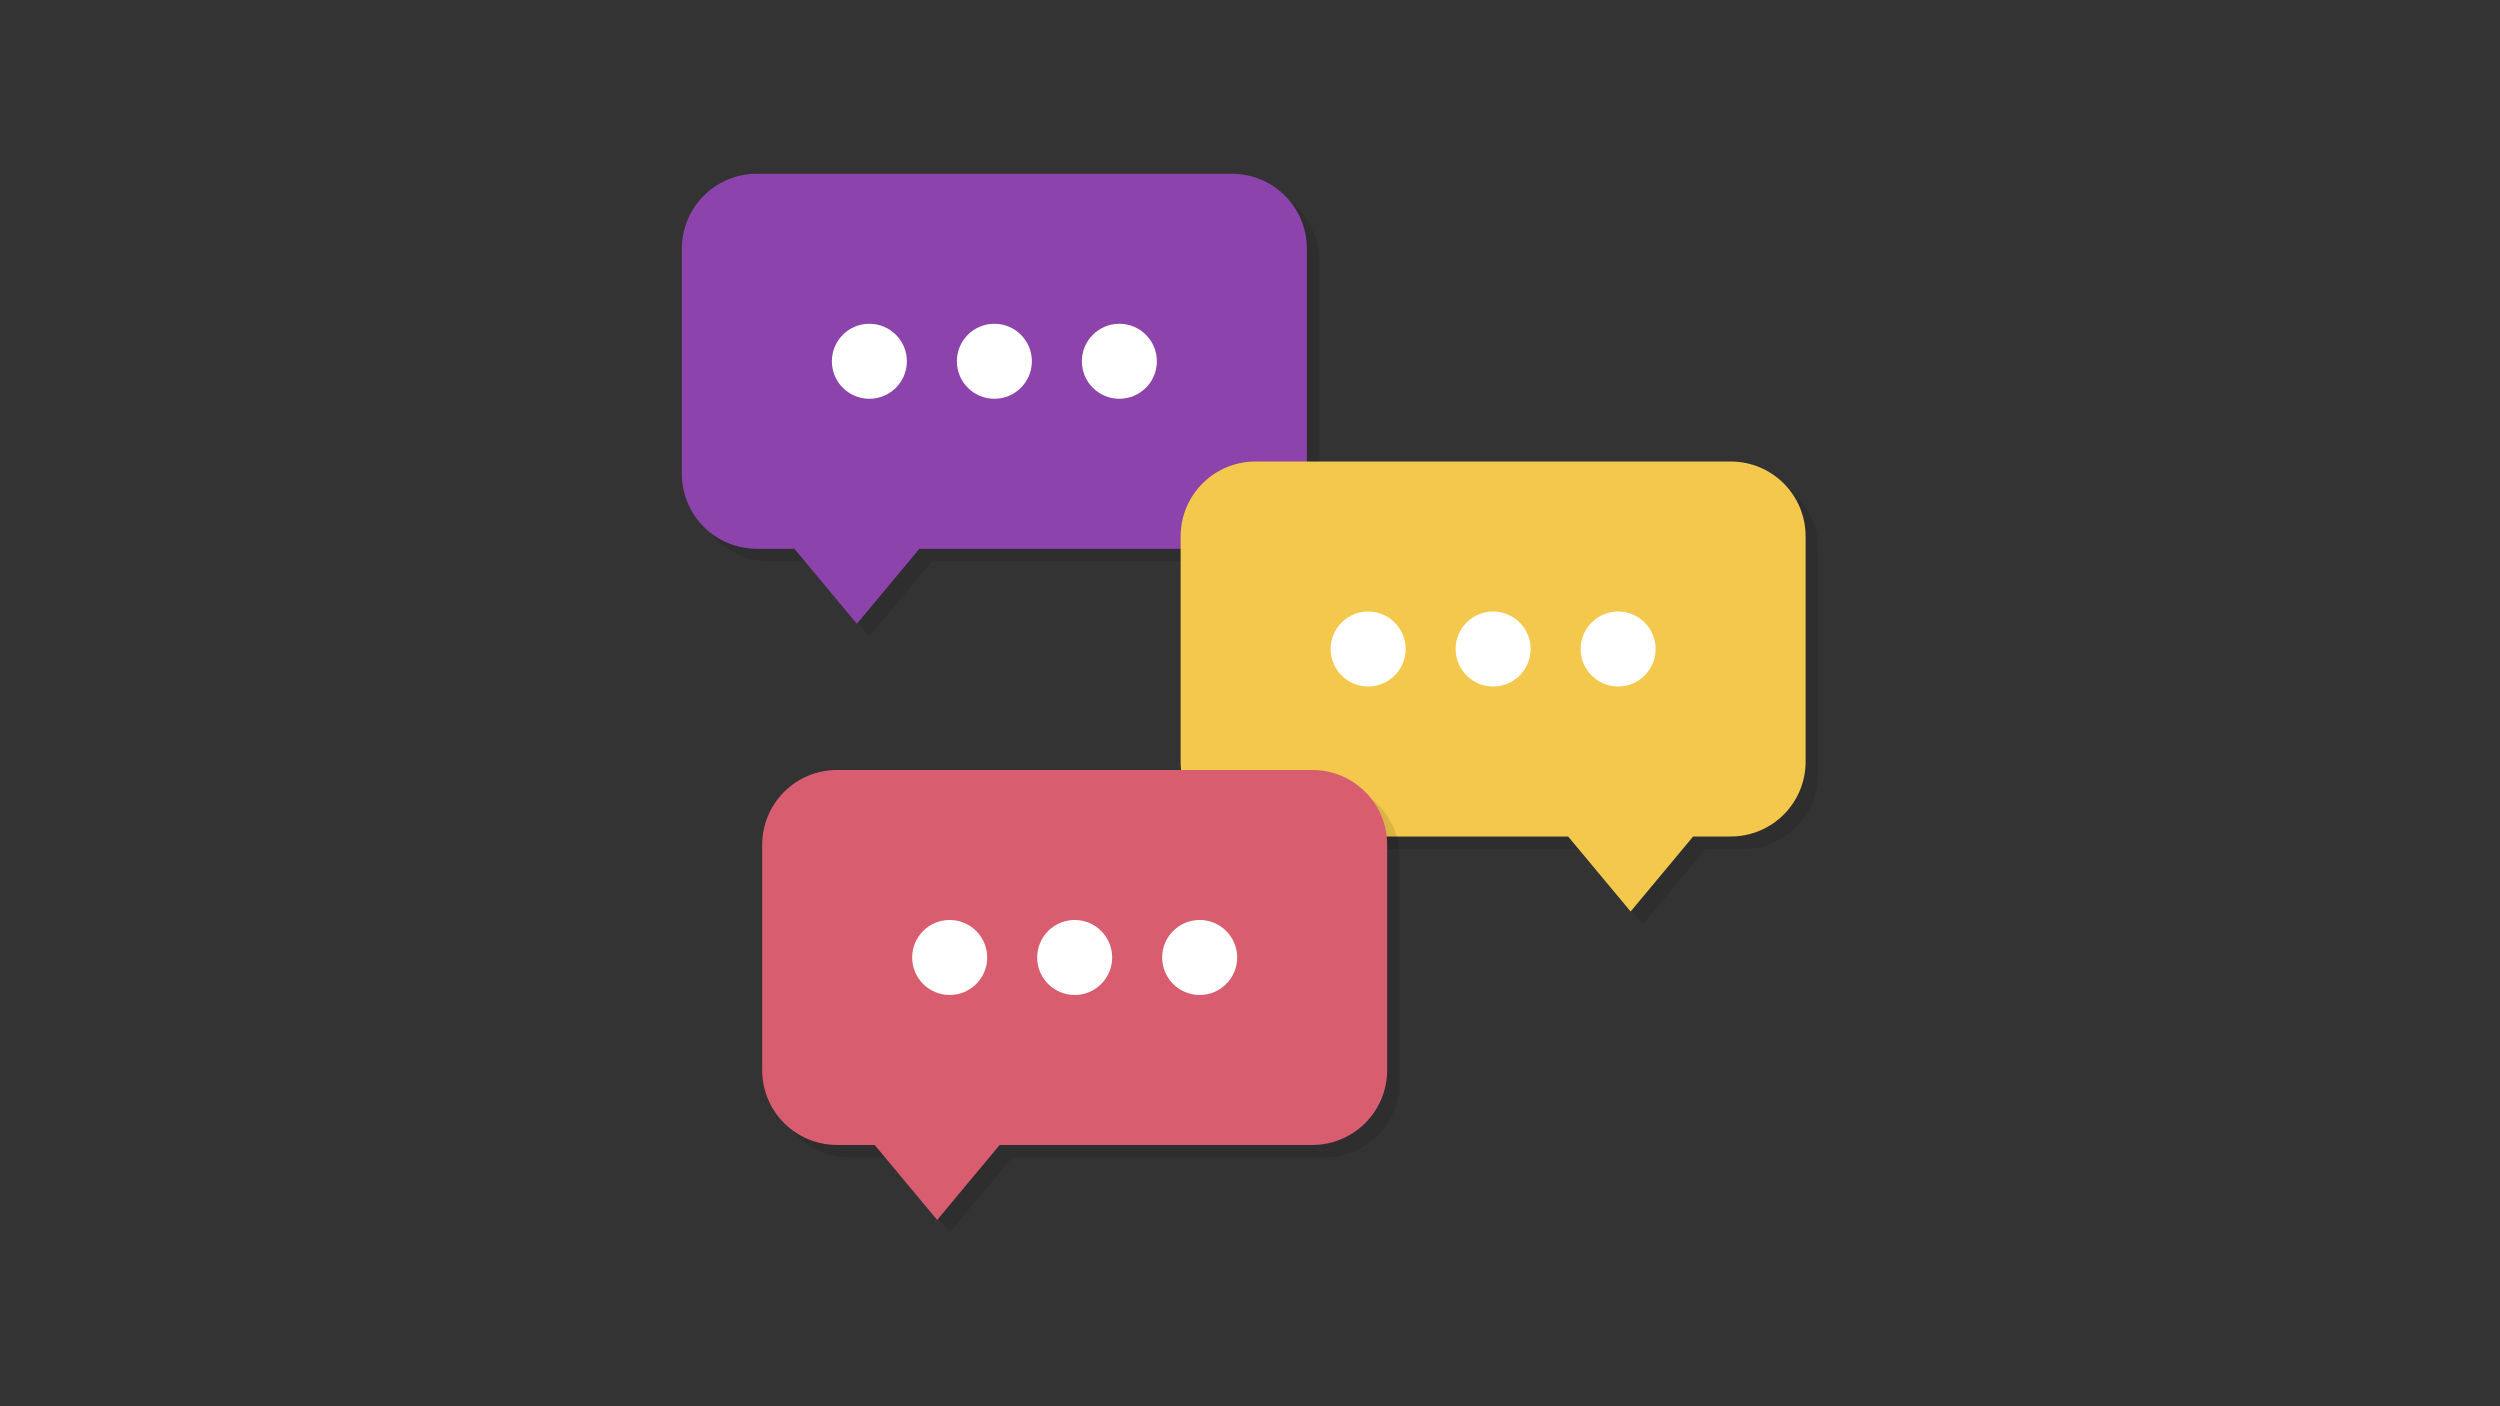 <svg xmlns="http://www.w3.org/2000/svg" xml:space="preserve" viewBox="0 0 400 225"><rect x="0" y="0" width="400" height="225" fill="#333333" stroke="none"/><path d="M0 0h400v225H0z" style="fill:none"/><path d="M21.856 8.511c-6.648 0-12 5.352-12 12v36c0 6.648 5.352 12 12 12h6l10 12 10-12h50c6.648 0 12-5.352 12-12v-36c0-6.648-5.352-12-12-12z" style="font-variation-settings:normal;opacity:.1;vector-effect:none;fill:#000;fill-opacity:1;stroke-width:1;stroke-linecap:butt;stroke-linejoin:miter;stroke-miterlimit:4;stroke-dasharray:none;stroke-dashoffset:0;stroke-opacity:1;-inkscape-stroke:none;stop-color:#000" transform="translate(101.242 21.293)"/><path d="M19.856 6.511c-6.648 0-12 5.352-12 12v36c0 6.648 5.352 12 12 12h6l10 12 10-12h50c6.648 0 12-5.352 12-12v-36c0-6.648-5.352-12-12-12z" style="font-variation-settings:normal;vector-effect:none;fill:#8d43ac;fill-opacity:1;stroke-width:1;stroke-linecap:butt;stroke-linejoin:miter;stroke-miterlimit:4;stroke-dasharray:none;stroke-dashoffset:0;stroke-opacity:1;-inkscape-stroke:none;stop-color:#000" transform="translate(101.242 21.293)"/><g fill="#fff" transform="translate(94.099 7.803)"><circle cx="45" cy="50" r="6"/><circle cx="65" cy="50" r="6"/><circle cx="85" cy="50" r="6"/></g><path d="M216.702 8.511c6.648 0 12 5.352 12 12v36c0 6.648-5.352 12-12 12h-6l-10 12-10-12h-50c-6.648 0-12-5.352-12-12v-36c0-6.648 5.352-12 12-12z" style="font-variation-settings:normal;opacity:.1;vector-effect:none;fill:#000;fill-opacity:1;stroke-width:1;stroke-linecap:butt;stroke-linejoin:miter;stroke-miterlimit:4;stroke-dasharray:none;stroke-dashoffset:0;stroke-opacity:1;-inkscape-stroke:none;stop-color:#000" transform="translate(62.199 67.33)"/><path d="M214.702 6.511c6.648 0 12 5.352 12 12v36c0 6.648-5.352 12-12 12h-6l-10 12-10-12h-50c-6.648 0-12-5.352-12-12v-36c0-6.648 5.352-12 12-12z" style="font-variation-settings:normal;vector-effect:none;fill:#f3c84d;fill-opacity:1;stroke-width:1;stroke-linecap:butt;stroke-linejoin:miter;stroke-miterlimit:4;stroke-dasharray:none;stroke-dashoffset:0;stroke-opacity:1;-inkscape-stroke:none;stop-color:#000" transform="translate(62.199 67.33)"/><g fill="#fff" transform="translate(173.901 53.84)"><circle cx="45" cy="50" r="6"/><circle cx="65" cy="50" r="6"/><circle cx="85" cy="50" r="6"/></g><path d="M56.953 119.25c-6.648 0-12 5.352-12 12v36c0 6.648 5.352 12 12 12h6l10 12 10-12h50c6.648 0 12-5.352 12-12v-36c0-6.648-5.352-12-12-12z" style="font-variation-settings:normal;opacity:.1;vector-effect:none;fill:#000;fill-opacity:1;stroke-width:1;stroke-linecap:butt;stroke-linejoin:miter;stroke-miterlimit:4;stroke-dasharray:none;stroke-dashoffset:0;stroke-opacity:1;-inkscape-stroke:none;stop-color:#000" transform="translate(78.995 5.946)"/><path d="M54.953 117.25c-6.648 0-12 5.352-12 12v36c0 6.648 5.352 12 12 12h6l10 12 10-12h50c6.648 0 12-5.352 12-12v-36c0-6.648-5.352-12-12-12z" style="font-variation-settings:normal;vector-effect:none;fill:#d85d6e;fill-opacity:1;stroke-width:1;stroke-linecap:butt;stroke-linejoin:miter;stroke-miterlimit:4;stroke-dasharray:none;stroke-dashoffset:0;stroke-opacity:1;-inkscape-stroke:none;stop-color:#000" transform="translate(78.995 5.946)"/><g fill="#fff" transform="translate(106.948 103.197)"><circle cx="45" cy="50" r="6"/><circle cx="65" cy="50" r="6"/><circle cx="85" cy="50" r="6"/></g></svg>